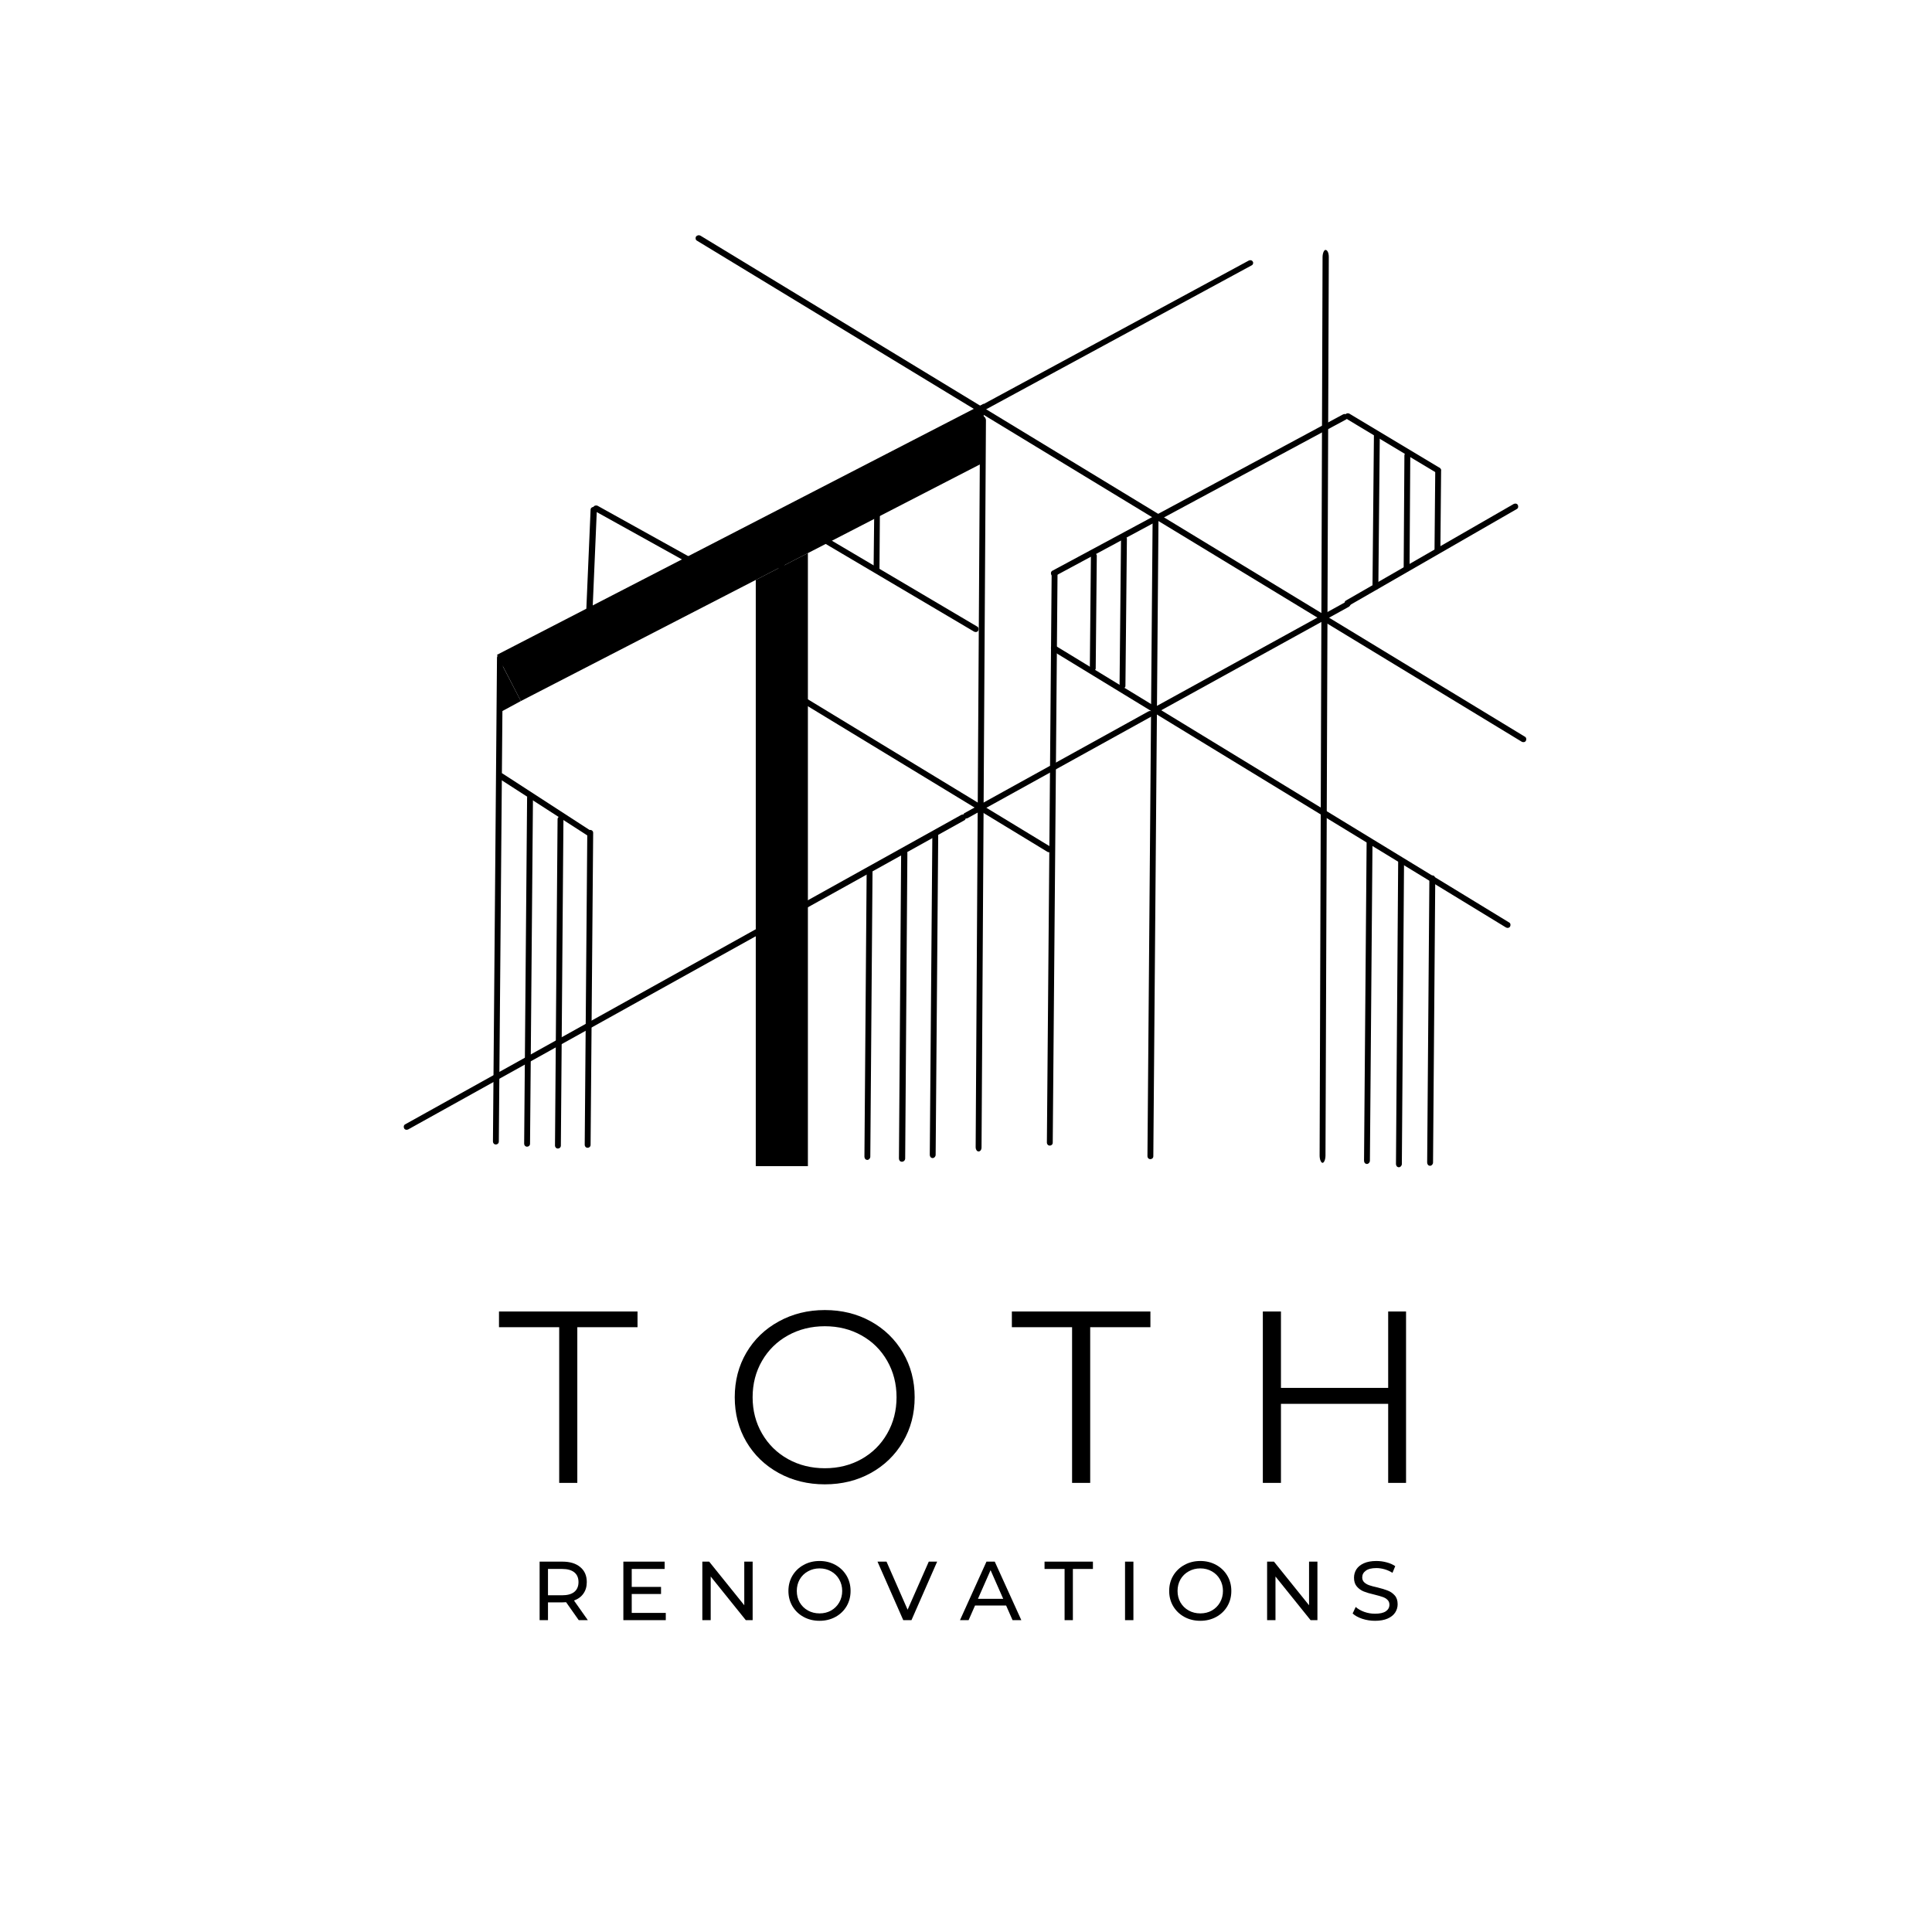 <svg xmlns="http://www.w3.org/2000/svg" xmlns:xlink="http://www.w3.org/1999/xlink" width="500" zoomAndPan="magnify" viewBox="0 0 375 375" height="500" preserveAspectRatio="xMidYMid meet" version="1.0"><defs><g/><clipPath id="16b75c6e3e"><path d="M 135 45.586 L 296.25 45.586 L 296.25 144.125 L 135 144.125 Z M 135 45.586 " clip-rule="nonzero"/></clipPath><clipPath id="5c2c6e5d7e"><path d="M 78.297 158 L 187.949 158 L 187.949 219.723 L 78.297 219.723 Z M 78.297 158 " clip-rule="nonzero"/></clipPath><clipPath id="9f86af183f"><path d="M 264 163 L 266.754 163 L 266.754 226 L 264 226 Z M 264 163 " clip-rule="nonzero"/></clipPath><clipPath id="f8eafc165b"><path d="M 270.602 166.211 L 273 166.211 L 273 226.562 L 270.602 226.562 Z M 270.602 166.211 " clip-rule="nonzero"/></clipPath><clipPath id="fce035f42f"><path d="M 277 169.848 L 279 169.848 L 279 226.562 L 277 226.562 Z M 277 169.848 " clip-rule="nonzero"/></clipPath></defs><g fill="#000000" fill-opacity="1"><g transform="translate(96.665, 287.828)"><g><path d="M 11.875 -30.219 L 0.188 -30.219 L 0.188 -33.266 L 27.078 -33.266 L 27.078 -30.219 L 15.391 -30.219 L 15.391 0 L 11.875 0 Z M 11.875 -30.219 "/></g></g></g><g fill="#000000" fill-opacity="1"><g transform="translate(140.144, 287.828)"><g><path d="M 19.953 0.281 C 16.66 0.281 13.676 -0.453 11 -1.922 C 8.32 -3.398 6.227 -5.422 4.719 -7.984 C 3.219 -10.547 2.469 -13.426 2.469 -16.625 C 2.469 -19.82 3.219 -22.703 4.719 -25.266 C 6.227 -27.836 8.32 -29.859 11 -31.328 C 13.676 -32.805 16.66 -33.547 19.953 -33.547 C 23.242 -33.547 26.211 -32.816 28.859 -31.359 C 31.504 -29.898 33.586 -27.879 35.109 -25.297 C 36.629 -22.711 37.391 -19.82 37.391 -16.625 C 37.391 -13.426 36.629 -10.535 35.109 -7.953 C 33.586 -5.379 31.504 -3.363 28.859 -1.906 C 26.211 -0.445 23.242 0.281 19.953 0.281 Z M 19.953 -2.844 C 22.586 -2.844 24.961 -3.438 27.078 -4.625 C 29.203 -5.82 30.863 -7.473 32.062 -9.578 C 33.27 -11.68 33.875 -14.031 33.875 -16.625 C 33.875 -19.227 33.27 -21.582 32.062 -23.688 C 30.863 -25.789 29.203 -27.438 27.078 -28.625 C 24.961 -29.812 22.586 -30.406 19.953 -30.406 C 17.328 -30.406 14.941 -29.812 12.797 -28.625 C 10.66 -27.438 8.984 -25.789 7.766 -23.688 C 6.547 -21.582 5.938 -19.227 5.938 -16.625 C 5.938 -14.031 6.547 -11.68 7.766 -9.578 C 8.984 -7.473 10.66 -5.82 12.797 -4.625 C 14.941 -3.438 17.328 -2.844 19.953 -2.844 Z M 19.953 -2.844 "/></g></g></g><g fill="#000000" fill-opacity="1"><g transform="translate(196.215, 287.828)"><g><path d="M 11.875 -30.219 L 0.188 -30.219 L 0.188 -33.266 L 27.078 -33.266 L 27.078 -30.219 L 15.391 -30.219 L 15.391 0 L 11.875 0 Z M 11.875 -30.219 "/></g></g></g><g fill="#000000" fill-opacity="1"><g transform="translate(239.694, 287.828)"><g><path d="M 33.219 -33.266 L 33.219 0 L 29.75 0 L 29.75 -15.344 L 8.938 -15.344 L 8.938 0 L 5.422 0 L 5.422 -33.266 L 8.938 -33.266 L 8.938 -18.438 L 29.75 -18.438 L 29.75 -33.266 Z M 33.219 -33.266 "/></g></g></g><g fill="#000000" fill-opacity="1"><g transform="translate(103.036, 314.471)"><g><path d="M 9.297 0 L 6.844 -3.484 C 6.539 -3.461 6.301 -3.453 6.125 -3.453 L 3.328 -3.453 L 3.328 0 L 1.703 0 L 1.703 -11.359 L 6.125 -11.359 C 7.602 -11.359 8.758 -11.004 9.594 -10.297 C 10.438 -9.598 10.859 -8.629 10.859 -7.391 C 10.859 -6.516 10.641 -5.77 10.203 -5.156 C 9.773 -4.539 9.164 -4.094 8.375 -3.812 L 11.062 0 Z M 6.078 -4.828 C 7.109 -4.828 7.895 -5.047 8.438 -5.484 C 8.977 -5.93 9.25 -6.566 9.25 -7.391 C 9.25 -8.211 8.977 -8.844 8.438 -9.281 C 7.895 -9.719 7.109 -9.938 6.078 -9.938 L 3.328 -9.938 L 3.328 -4.828 Z M 6.078 -4.828 "/></g></g></g><g fill="#000000" fill-opacity="1"><g transform="translate(119.29, 314.471)"><g><path d="M 9.938 -1.406 L 9.938 0 L 1.703 0 L 1.703 -11.359 L 9.719 -11.359 L 9.719 -9.938 L 3.328 -9.938 L 3.328 -6.453 L 9.016 -6.453 L 9.016 -5.078 L 3.328 -5.078 L 3.328 -1.406 Z M 9.938 -1.406 "/></g></g></g><g fill="#000000" fill-opacity="1"><g transform="translate(134.619, 314.471)"><g><path d="M 11.469 -11.359 L 11.469 0 L 10.141 0 L 3.328 -8.469 L 3.328 0 L 1.703 0 L 1.703 -11.359 L 3.031 -11.359 L 9.844 -2.891 L 9.844 -11.359 Z M 11.469 -11.359 "/></g></g></g><g fill="#000000" fill-opacity="1"><g transform="translate(152.251, 314.471)"><g><path d="M 6.828 0.125 C 5.68 0.125 4.648 -0.125 3.734 -0.625 C 2.816 -1.125 2.094 -1.816 1.562 -2.703 C 1.039 -3.586 0.781 -4.578 0.781 -5.672 C 0.781 -6.766 1.039 -7.754 1.562 -8.641 C 2.094 -9.523 2.816 -10.219 3.734 -10.719 C 4.648 -11.227 5.68 -11.484 6.828 -11.484 C 7.961 -11.484 8.988 -11.227 9.906 -10.719 C 10.82 -10.219 11.539 -9.523 12.062 -8.641 C 12.582 -7.766 12.844 -6.773 12.844 -5.672 C 12.844 -4.566 12.582 -3.57 12.062 -2.688 C 11.539 -1.812 10.82 -1.125 9.906 -0.625 C 8.988 -0.125 7.961 0.125 6.828 0.125 Z M 6.828 -1.312 C 7.66 -1.312 8.41 -1.5 9.078 -1.875 C 9.742 -2.258 10.266 -2.781 10.641 -3.438 C 11.023 -4.102 11.219 -4.848 11.219 -5.672 C 11.219 -6.492 11.023 -7.238 10.641 -7.906 C 10.266 -8.57 9.742 -9.094 9.078 -9.469 C 8.41 -9.852 7.66 -10.047 6.828 -10.047 C 5.992 -10.047 5.238 -9.852 4.562 -9.469 C 3.883 -9.094 3.352 -8.57 2.969 -7.906 C 2.594 -7.238 2.406 -6.492 2.406 -5.672 C 2.406 -4.848 2.594 -4.102 2.969 -3.438 C 3.352 -2.781 3.883 -2.258 4.562 -1.875 C 5.238 -1.5 5.992 -1.312 6.828 -1.312 Z M 6.828 -1.312 "/></g></g></g><g fill="#000000" fill-opacity="1"><g transform="translate(170.338, 314.471)"><g><path d="M 11.562 -11.359 L 6.578 0 L 4.984 0 L -0.016 -11.359 L 1.734 -11.359 L 5.828 -2.031 L 9.938 -11.359 Z M 11.562 -11.359 "/></g></g></g><g fill="#000000" fill-opacity="1"><g transform="translate(186.348, 314.471)"><g><path d="M 8.938 -2.844 L 2.906 -2.844 L 1.656 0 L -0.016 0 L 5.125 -11.359 L 6.734 -11.359 L 11.891 0 L 10.188 0 Z M 8.375 -4.141 L 5.922 -9.703 L 3.469 -4.141 Z M 8.375 -4.141 "/></g></g></g><g fill="#000000" fill-opacity="1"><g transform="translate(202.683, 314.471)"><g><path d="M 3.953 -9.938 L 0.062 -9.938 L 0.062 -11.359 L 9.453 -11.359 L 9.453 -9.938 L 5.562 -9.938 L 5.562 0 L 3.953 0 Z M 3.953 -9.938 "/></g></g></g><g fill="#000000" fill-opacity="1"><g transform="translate(216.666, 314.471)"><g><path d="M 1.703 -11.359 L 3.328 -11.359 L 3.328 0 L 1.703 0 Z M 1.703 -11.359 "/></g></g></g><g fill="#000000" fill-opacity="1"><g transform="translate(226.156, 314.471)"><g><path d="M 6.828 0.125 C 5.68 0.125 4.648 -0.125 3.734 -0.625 C 2.816 -1.125 2.094 -1.816 1.562 -2.703 C 1.039 -3.586 0.781 -4.578 0.781 -5.672 C 0.781 -6.766 1.039 -7.754 1.562 -8.641 C 2.094 -9.523 2.816 -10.219 3.734 -10.719 C 4.648 -11.227 5.68 -11.484 6.828 -11.484 C 7.961 -11.484 8.988 -11.227 9.906 -10.719 C 10.82 -10.219 11.539 -9.523 12.062 -8.641 C 12.582 -7.766 12.844 -6.773 12.844 -5.672 C 12.844 -4.566 12.582 -3.57 12.062 -2.688 C 11.539 -1.812 10.82 -1.125 9.906 -0.625 C 8.988 -0.125 7.961 0.125 6.828 0.125 Z M 6.828 -1.312 C 7.66 -1.312 8.41 -1.5 9.078 -1.875 C 9.742 -2.258 10.266 -2.781 10.641 -3.438 C 11.023 -4.102 11.219 -4.848 11.219 -5.672 C 11.219 -6.492 11.023 -7.238 10.641 -7.906 C 10.266 -8.57 9.742 -9.094 9.078 -9.469 C 8.41 -9.852 7.66 -10.047 6.828 -10.047 C 5.992 -10.047 5.238 -9.852 4.562 -9.469 C 3.883 -9.094 3.352 -8.57 2.969 -7.906 C 2.594 -7.238 2.406 -6.492 2.406 -5.672 C 2.406 -4.848 2.594 -4.102 2.969 -3.438 C 3.352 -2.781 3.883 -2.258 4.562 -1.875 C 5.238 -1.5 5.992 -1.312 6.828 -1.312 Z M 6.828 -1.312 "/></g></g></g><g fill="#000000" fill-opacity="1"><g transform="translate(244.242, 314.471)"><g><path d="M 11.469 -11.359 L 11.469 0 L 10.141 0 L 3.328 -8.469 L 3.328 0 L 1.703 0 L 1.703 -11.359 L 3.031 -11.359 L 9.844 -2.891 L 9.844 -11.359 Z M 11.469 -11.359 "/></g></g></g><g fill="#000000" fill-opacity="1"><g transform="translate(261.875, 314.471)"><g><path d="M 5.016 0.125 C 4.16 0.125 3.332 -0.004 2.531 -0.266 C 1.738 -0.535 1.117 -0.879 0.672 -1.297 L 1.266 -2.562 C 1.691 -2.176 2.242 -1.859 2.922 -1.609 C 3.598 -1.367 4.297 -1.25 5.016 -1.25 C 5.953 -1.25 6.648 -1.406 7.109 -1.719 C 7.578 -2.039 7.812 -2.469 7.812 -3 C 7.812 -3.383 7.688 -3.695 7.438 -3.938 C 7.188 -4.188 6.875 -4.375 6.5 -4.5 C 6.125 -4.633 5.598 -4.785 4.922 -4.953 C 4.066 -5.148 3.375 -5.352 2.844 -5.562 C 2.32 -5.77 1.875 -6.086 1.5 -6.516 C 1.125 -6.941 0.938 -7.516 0.938 -8.234 C 0.938 -8.836 1.094 -9.383 1.406 -9.875 C 1.727 -10.363 2.211 -10.754 2.859 -11.047 C 3.516 -11.336 4.32 -11.484 5.281 -11.484 C 5.957 -11.484 6.617 -11.395 7.266 -11.219 C 7.91 -11.051 8.469 -10.805 8.938 -10.484 L 8.406 -9.188 C 7.926 -9.488 7.414 -9.719 6.875 -9.875 C 6.332 -10.031 5.801 -10.109 5.281 -10.109 C 4.363 -10.109 3.676 -9.938 3.219 -9.594 C 2.758 -9.258 2.531 -8.828 2.531 -8.297 C 2.531 -7.91 2.66 -7.594 2.922 -7.344 C 3.18 -7.102 3.5 -6.914 3.875 -6.781 C 4.258 -6.645 4.785 -6.504 5.453 -6.359 C 6.305 -6.148 6.988 -5.941 7.5 -5.734 C 8.02 -5.535 8.469 -5.223 8.844 -4.797 C 9.219 -4.379 9.406 -3.812 9.406 -3.094 C 9.406 -2.5 9.242 -1.957 8.922 -1.469 C 8.598 -0.977 8.102 -0.586 7.438 -0.297 C 6.781 -0.016 5.973 0.125 5.016 0.125 Z M 5.016 0.125 "/></g></g></g><path fill="#000000" d="M 97.605 127.668 L 96.82 221.574 C 96.82 221.93 96.535 222.145 96.25 222.145 C 95.895 222.145 95.68 221.859 95.68 221.574 L 96.465 127.668 C 96.465 127.309 96.75 127.098 97.035 127.098 C 97.32 127.098 97.605 127.383 97.605 127.668 Z M 97.605 127.668 " fill-opacity="1" fill-rule="nonzero"/><path fill="#000000" d="M 97.605 150.18 L 114.633 161.227 C 114.918 161.367 114.992 161.797 114.777 162.008 C 114.633 162.293 114.207 162.367 113.992 162.152 L 96.965 151.18 C 96.68 151.035 96.609 150.609 96.82 150.395 C 96.965 150.109 97.32 149.969 97.605 150.18 Z M 97.605 150.18 " fill-opacity="1" fill-rule="nonzero"/><path fill="#000000" d="M 115.133 161.652 L 114.633 222.215 C 114.633 222.57 114.348 222.785 114.062 222.785 C 113.707 222.785 113.492 222.5 113.492 222.215 L 113.992 161.652 C 113.992 161.297 114.277 161.082 114.562 161.082 C 114.848 161.082 115.133 161.297 115.133 161.652 Z M 115.133 161.652 " fill-opacity="1" fill-rule="nonzero"/><path fill="#000000" d="M 103.449 154.812 L 102.879 222 C 102.879 222.359 102.594 222.57 102.309 222.57 C 101.953 222.57 101.738 222.285 101.738 222 L 102.309 154.812 C 102.309 154.457 102.594 154.242 102.879 154.242 C 103.164 154.242 103.449 154.457 103.449 154.812 Z M 103.449 154.812 " fill-opacity="1" fill-rule="nonzero"/><path fill="#000000" d="M 109.363 159.016 L 108.863 222.359 C 108.863 222.715 108.578 222.93 108.293 222.93 C 107.938 222.93 107.723 222.645 107.723 222.359 L 108.223 159.016 C 108.223 158.66 108.508 158.445 108.793 158.445 C 109.078 158.375 109.363 158.66 109.363 159.016 Z M 109.363 159.016 " fill-opacity="1" fill-rule="nonzero"/><path fill="#000000" d="M 97.035 128.238 L 150.898 99.664 C 151.184 99.523 151.543 99.594 151.684 99.879 C 151.828 100.164 151.754 100.52 151.469 100.664 L 97.605 129.234 C 97.32 129.375 96.965 129.305 96.82 129.02 C 96.68 128.734 96.75 128.379 97.035 128.238 Z M 97.035 128.238 " fill-opacity="1" fill-rule="nonzero"/><path fill="#000000" d="M 152.324 100.234 L 151.328 221.289 C 151.328 221.645 151.043 221.859 150.758 221.859 C 150.402 221.859 150.188 221.574 150.188 221.289 L 151.184 100.234 C 151.184 99.879 151.469 99.664 151.754 99.664 C 152.039 99.664 152.324 99.949 152.324 100.234 Z M 152.324 100.234 " fill-opacity="1" fill-rule="nonzero"/><path fill="#000000" d="M 153.965 100.52 L 189.66 121.609 C 189.945 121.754 190.016 122.109 189.875 122.395 C 189.73 122.68 189.375 122.75 189.09 122.609 L 153.395 101.52 C 153.109 101.375 153.039 101.02 153.18 100.734 C 153.324 100.449 153.68 100.379 153.965 100.52 Z M 153.965 100.52 " fill-opacity="1" fill-rule="nonzero"/><path fill="#000000" d="M 191.371 81.566 L 190.516 222.715 C 190.516 223.211 190.23 223.496 189.945 223.496 C 189.59 223.496 189.375 223.07 189.375 222.715 L 190.23 81.566 C 190.23 81.07 190.516 80.785 190.801 80.785 C 191.086 80.785 191.371 81.211 191.371 81.566 Z M 191.371 81.566 " fill-opacity="1" fill-rule="nonzero"/><path fill="#000000" d="M 151.969 132.797 L 203.91 164.359 C 204.195 164.504 204.266 164.93 204.125 165.145 C 203.98 165.43 203.625 165.5 203.34 165.359 L 151.398 133.793 C 151.113 133.652 151.043 133.223 151.184 133.012 C 151.328 132.727 151.684 132.582 151.969 132.797 Z M 151.969 132.797 " fill-opacity="1" fill-rule="nonzero"/><path fill="#000000" d="M 115.844 99.023 L 114.992 118.973 C 114.992 119.332 114.707 119.543 114.348 119.543 C 113.992 119.543 113.777 119.258 113.777 118.902 L 114.633 98.953 C 114.633 98.598 114.918 98.383 115.273 98.383 C 115.633 98.383 115.918 98.668 115.844 99.023 Z M 115.844 99.023 " fill-opacity="1" fill-rule="nonzero"/><path fill="#000000" d="M 115.988 98.168 L 133.941 108.145 C 134.227 108.285 134.301 108.645 134.156 108.93 C 134.016 109.211 133.656 109.285 133.371 109.141 L 115.418 99.168 C 115.133 99.023 115.062 98.668 115.203 98.383 C 115.273 98.168 115.633 98.027 115.988 98.168 Z M 115.988 98.168 " fill-opacity="1" fill-rule="nonzero"/><path fill="#000000" d="M 170.852 90.758 L 170.707 110.352 C 170.707 110.711 170.422 110.852 170.137 110.852 C 169.781 110.852 169.566 110.566 169.566 110.352 L 169.781 90.758 C 169.781 90.402 170.066 90.262 170.352 90.262 C 170.637 90.188 170.922 90.473 170.852 90.758 Z M 170.852 90.758 " fill-opacity="1" fill-rule="nonzero"/><path fill="#000000" d="M 242.957 51.5 L 171.062 90.473 C 170.777 90.617 170.422 90.547 170.281 90.262 C 170.137 89.977 170.211 89.617 170.492 89.477 L 242.387 50.574 C 242.672 50.43 243.027 50.504 243.168 50.789 C 243.312 51 243.242 51.359 242.957 51.5 Z M 242.957 51.5 " fill-opacity="1" fill-rule="nonzero"/><g clip-path="url(#16b75c6e3e)"><path fill="#000000" d="M 135.938 45.73 L 295.965 142.984 C 296.25 143.129 296.32 143.484 296.18 143.77 C 296.035 144.055 295.68 144.125 295.395 143.984 L 135.297 46.727 C 135.012 46.586 134.941 46.227 135.082 45.941 C 135.297 45.656 135.652 45.586 135.938 45.73 Z M 135.938 45.73 " fill-opacity="1" fill-rule="nonzero"/></g><g clip-path="url(#5c2c6e5d7e)"><path fill="#000000" d="M 187.168 159.23 L 79.223 219.223 C 78.938 219.367 78.582 219.293 78.438 219.008 C 78.297 218.723 78.367 218.367 78.652 218.227 L 186.598 158.16 C 186.883 158.02 187.238 158.09 187.379 158.375 C 187.523 158.73 187.453 159.086 187.168 159.23 Z M 187.168 159.23 " fill-opacity="1" fill-rule="nonzero"/></g><path fill="#000000" d="M 169.355 169.207 L 168.926 224.496 C 168.926 224.852 168.641 225.137 168.355 225.137 C 168 225.137 167.785 224.852 167.785 224.496 L 168.215 169.207 C 168.215 168.848 168.5 168.562 168.855 168.562 C 169.07 168.562 169.355 168.848 169.355 169.207 Z M 169.355 169.207 " fill-opacity="1" fill-rule="nonzero"/><path fill="#000000" d="M 176.121 165.57 L 175.695 224.852 C 175.695 225.207 175.41 225.492 175.055 225.492 C 174.699 225.492 174.484 225.207 174.484 224.852 L 174.91 165.57 C 174.91 165.215 175.195 164.93 175.555 164.93 C 175.836 164.859 176.121 165.215 176.121 165.57 Z M 176.121 165.57 " fill-opacity="1" fill-rule="nonzero"/><path fill="#000000" d="M 182.109 161.797 L 181.609 224.141 C 181.609 224.496 181.324 224.781 181.039 224.781 C 180.684 224.781 180.469 224.496 180.469 224.141 L 180.969 161.797 C 180.969 161.438 181.254 161.152 181.539 161.152 C 181.824 161.152 182.109 161.438 182.109 161.797 Z M 182.109 161.797 " fill-opacity="1" fill-rule="nonzero"/><path fill="#000000" d="M 205.266 111.352 L 204.336 221.789 C 204.336 222.145 204.055 222.359 203.77 222.359 C 203.41 222.359 203.199 222.074 203.199 221.789 L 204.125 111.352 C 204.125 110.992 204.41 110.781 204.695 110.781 C 204.98 110.781 205.266 111.066 205.266 111.352 Z M 205.266 111.352 " fill-opacity="1" fill-rule="nonzero"/><path fill="#000000" d="M 261.266 81.426 L 204.836 111.777 C 204.551 111.922 204.195 111.848 204.055 111.562 C 203.91 111.277 203.98 110.922 204.266 110.781 L 260.695 80.43 C 260.98 80.285 261.336 80.355 261.48 80.641 C 261.621 80.926 261.551 81.281 261.266 81.426 Z M 261.266 81.426 " fill-opacity="1" fill-rule="nonzero"/><path fill="#000000" d="M 224.859 101.09 L 223.859 224.426 C 223.859 224.781 223.574 224.992 223.289 224.992 C 222.934 224.992 222.719 224.711 222.719 224.426 L 223.719 101.09 C 223.719 100.734 224.004 100.52 224.289 100.52 C 224.645 100.52 224.859 100.734 224.859 101.09 Z M 224.859 101.09 " fill-opacity="1" fill-rule="nonzero"/><path fill="#000000" d="M 212.887 107.859 L 212.676 129.734 C 212.676 130.02 212.391 130.23 212.105 130.23 C 211.746 130.23 211.535 130.02 211.535 129.734 L 211.746 107.859 C 211.746 107.574 212.031 107.359 212.316 107.359 C 212.602 107.359 212.887 107.574 212.887 107.859 Z M 212.887 107.859 " fill-opacity="1" fill-rule="nonzero"/><path fill="#000000" d="M 218.73 104.582 L 218.445 133.152 C 218.445 133.438 218.16 133.652 217.875 133.652 C 217.52 133.652 217.305 133.438 217.305 133.152 L 217.59 104.582 C 217.59 104.297 217.875 104.082 218.16 104.082 C 218.445 104.082 218.73 104.297 218.73 104.582 Z M 218.73 104.582 " fill-opacity="1" fill-rule="nonzero"/><path fill="#000000" d="M 292.332 180.035 L 204.266 126.312 C 203.98 126.172 203.91 125.742 204.055 125.527 C 204.195 125.242 204.621 125.172 204.836 125.316 L 292.902 179.039 C 293.188 179.18 293.258 179.535 293.117 179.82 C 292.973 180.105 292.617 180.18 292.332 180.035 Z M 292.332 180.035 " fill-opacity="1" fill-rule="nonzero"/><path fill="#000000" d="M 257.918 49.863 L 257.277 224.281 C 257.277 225.066 256.992 225.707 256.707 225.707 C 256.422 225.707 256.137 225.066 256.137 224.281 L 256.707 49.934 C 256.707 49.148 256.992 48.508 257.277 48.508 C 257.633 48.508 257.918 49.078 257.918 49.863 Z M 257.918 49.863 " fill-opacity="1" fill-rule="nonzero"/><path fill="#000000" d="M 278.793 91.758 L 261.336 81.281 C 261.055 81.141 260.98 80.785 261.125 80.5 C 261.266 80.215 261.621 80.145 261.906 80.285 L 279.363 90.758 C 279.648 90.902 279.719 91.258 279.578 91.543 C 279.508 91.828 279.078 91.898 278.793 91.758 Z M 278.793 91.758 " fill-opacity="1" fill-rule="nonzero"/><path fill="#000000" d="M 279.719 91.258 L 279.578 106.863 C 279.578 107.148 279.293 107.359 279.008 107.359 C 278.652 107.359 278.438 107.148 278.438 106.863 L 278.582 91.258 C 278.582 90.973 278.867 90.758 279.148 90.758 C 279.434 90.758 279.719 90.973 279.719 91.258 Z M 279.719 91.258 " fill-opacity="1" fill-rule="nonzero"/><path fill="#000000" d="M 294.398 98.809 L 261.836 117.551 C 261.551 117.691 261.195 117.621 261.055 117.336 C 260.91 117.051 260.98 116.695 261.266 116.551 L 293.828 97.812 C 294.113 97.672 294.469 97.742 294.613 98.027 C 294.754 98.312 294.684 98.668 294.398 98.809 Z M 294.398 98.809 " fill-opacity="1" fill-rule="nonzero"/><path fill="#000000" d="M 267.82 84.203 L 267.535 113.988 C 267.535 114.273 267.25 114.484 266.965 114.484 C 266.609 114.484 266.398 114.273 266.398 113.988 L 266.68 84.203 C 266.68 83.918 266.965 83.707 267.25 83.707 C 267.609 83.707 267.82 83.918 267.82 84.203 Z M 267.82 84.203 " fill-opacity="1" fill-rule="nonzero"/><g clip-path="url(#9f86af183f)"><path fill="#000000" d="M 266.398 163.648 L 265.898 225.277 C 265.898 225.637 265.613 225.922 265.328 225.922 C 264.973 225.922 264.758 225.637 264.758 225.277 L 265.258 163.648 C 265.258 163.293 265.543 163.008 265.828 163.008 C 266.113 163.008 266.398 163.293 266.398 163.648 Z M 266.398 163.648 " fill-opacity="1" fill-rule="nonzero"/></g><g clip-path="url(#f8eafc165b)"><path fill="#000000" d="M 272.523 167.352 L 272.098 225.922 C 272.098 226.277 271.812 226.562 271.527 226.562 C 271.172 226.562 270.957 226.277 270.957 225.922 L 271.383 167.352 C 271.383 166.996 271.668 166.711 271.953 166.711 C 272.309 166.711 272.523 166.996 272.523 167.352 Z M 272.523 167.352 " fill-opacity="1" fill-rule="nonzero"/></g><g clip-path="url(#fce035f42f)"><path fill="#000000" d="M 278.582 170.559 L 278.152 225.637 C 278.152 225.992 277.867 226.277 277.582 226.277 C 277.227 226.277 277.012 225.992 277.012 225.637 L 277.441 170.559 C 277.441 170.203 277.727 169.918 278.012 169.918 C 278.367 169.918 278.582 170.203 278.582 170.559 Z M 278.582 170.559 " fill-opacity="1" fill-rule="nonzero"/></g><path fill="#000000" d="M 223.504 139.066 L 187.809 158.805 C 187.523 158.945 187.168 158.875 187.023 158.59 C 186.883 158.305 186.953 157.949 187.238 157.805 L 222.934 138.07 C 223.219 137.926 223.574 137.996 223.719 138.281 C 223.93 138.566 223.789 138.926 223.504 139.066 Z M 223.504 139.066 " fill-opacity="1" fill-rule="nonzero"/><path fill="#000000" d="M 261.836 117.762 L 224.5 138.355 C 224.215 138.496 223.859 138.426 223.719 138.141 C 223.574 137.855 223.648 137.5 223.93 137.355 L 261.336 116.766 C 261.621 116.621 261.98 116.695 262.121 116.98 C 262.266 117.191 262.121 117.551 261.836 117.762 Z M 261.836 117.762 " fill-opacity="1" fill-rule="nonzero"/><path fill="#000000" d="M 273.734 88.406 L 273.594 110.141 C 273.594 110.496 273.309 110.781 273.023 110.781 C 272.668 110.781 272.453 110.496 272.453 110.141 L 272.594 88.406 C 272.594 88.051 272.879 87.766 273.164 87.766 C 273.523 87.766 273.805 88.051 273.734 88.406 Z M 273.734 88.406 " fill-opacity="1" fill-rule="nonzero"/><path fill="#000000" d="M 146.695 226.348 L 156.812 226.348 L 156.812 107.359 L 146.695 112.562 Z M 146.695 226.348 " fill-opacity="1" fill-rule="nonzero"/><path fill="#000000" d="M 96.465 127.098 L 101.098 136.074 L 146.695 112.562 L 156.812 107.359 L 190.941 89.762 L 190.941 78.363 Z M 96.465 127.098 " fill-opacity="1" fill-rule="nonzero"/><path fill="#000000" d="M 101.098 136.074 L 96.75 138.426 L 97.035 128.238 " fill-opacity="1" fill-rule="nonzero"/></svg>